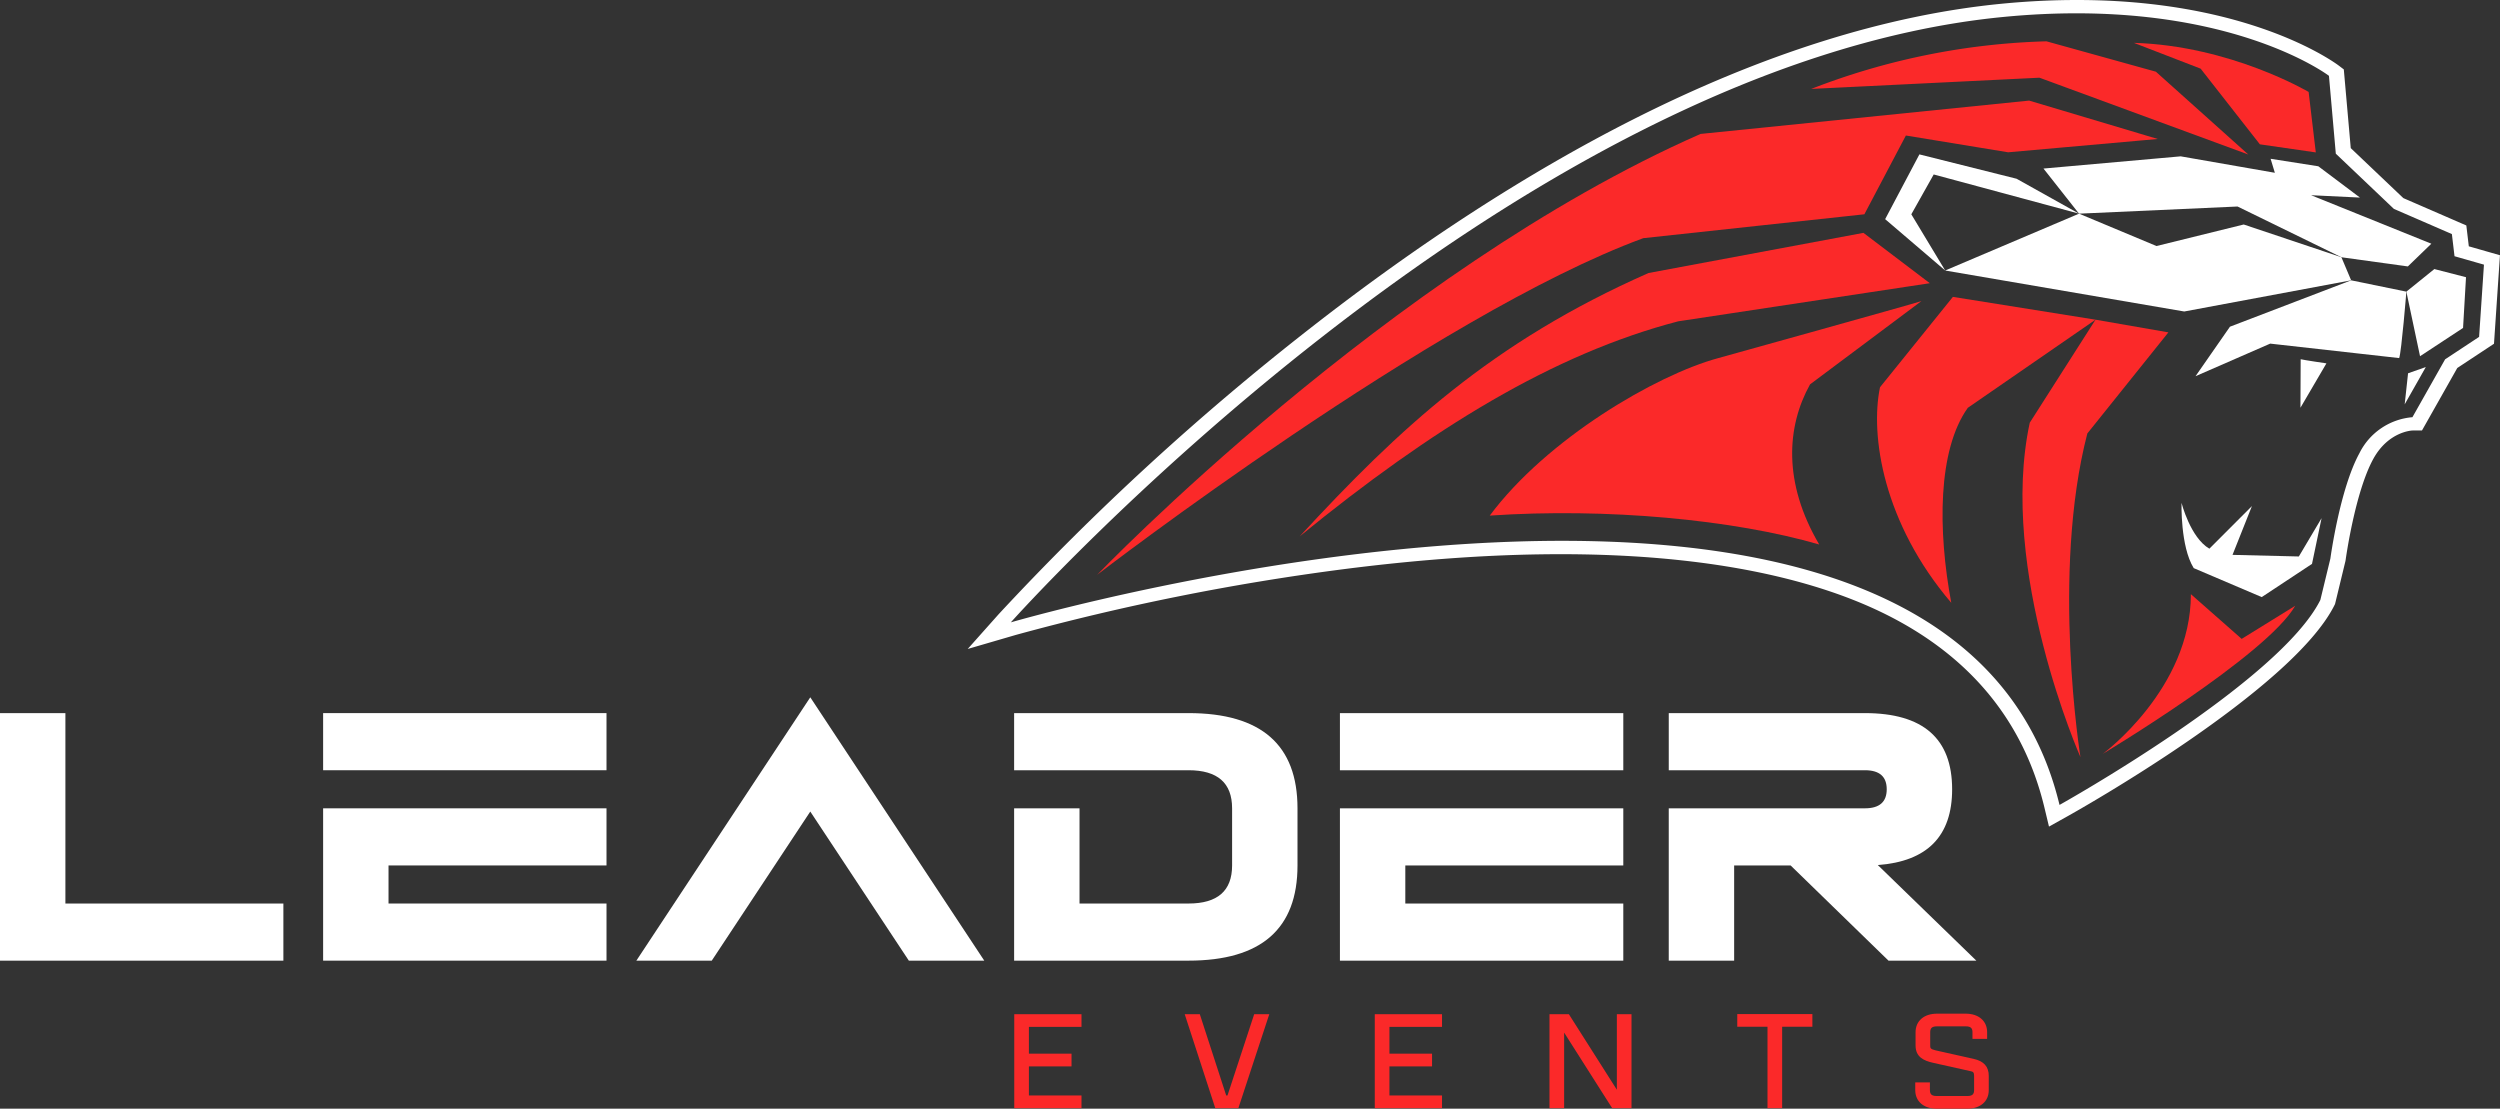 <?xml version="1.0" encoding="UTF-8"?>
<svg xmlns="http://www.w3.org/2000/svg" width="440" height="195.126" viewBox="0 0 440 195.126">
  <rect x="0" y="0" width="440" height="195.126" fill="#333333" stroke="none"/>
  <g id="logo" transform="translate(0 0)">
    <g id="Leader-Robotics-logo_PMS_" data-name="Leader-Robotics-logo[PMS]" transform="translate(0 0)">
      <g id="Calque_3" data-name="Calque 3">
        <g id="Groupe_25" data-name="Groupe 25">
          <g id="Groupe_23" data-name="Groupe 23" transform="translate(0 122.725)">
            <g id="Groupe_21" data-name="Groupe 21">
              <g id="Groupe_20" data-name="Groupe 20">
                <g id="Groupe_19" data-name="Groupe 19">
                  <path id="Tracé_98" data-name="Tracé 98" d="M138.6,265.069h38.365v10.055H127.09V231.557H138.6Z" transform="translate(-127.09 -228.775)" fill="#fff"></path>
                  <path id="Tracé_99" data-name="Tracé 99" d="M183.96,241.611V231.557h49.875v10.054Zm11.51,23.458h38.365v10.055H183.96v-26.81h49.875v10.055H195.47Z" transform="translate(-127.09 -228.775)" fill="#fff"></path>
                  <path id="Tracé_100" data-name="Tracé 100" d="M300.32,275.123H287.045L269.7,248.883l-17.341,26.241H239.089L269.7,228.775Z" transform="translate(-127.09 -228.775)" fill="#fff"></path>
                  <path id="Tracé_101" data-name="Tracé 101" d="M336.267,241.611H305.575V231.557h30.692q19.182,0,19.183,16.756v10.055q0,16.755-19.183,16.756H305.575v-26.81h11.51v16.756h19.182q7.672,0,7.673-6.7V248.313Q343.94,241.61,336.267,241.611Z" transform="translate(-127.09 -228.775)" fill="#fff"></path>
                  <path id="Tracé_102" data-name="Tracé 102" d="M362.916,241.611V231.557H412.79v10.054Zm11.509,23.458H412.79v10.055H362.916v-26.81H412.79v10.055H374.425Z" transform="translate(-127.09 -228.775)" fill="#fff"></path>
                  <path id="Tracé_103" data-name="Tracé 103" d="M455.321,241.611H420.792V231.557h34.528q15.345,0,15.346,13.405,0,12.366-13.082,13.338l17.341,16.824H459.464l-17.225-16.756H432.3v16.756h-11.51v-26.81h34.528q3.835,0,3.836-3.351T455.321,241.611Z" transform="translate(-127.09 -228.775)" fill="#fff"></path>
                </g>
              </g>
            </g>
            <g id="Groupe_22" data-name="Groupe 22" transform="translate(178.511 55.68)">
              <path id="Tracé_104" data-name="Tracé 104" d="M305.6,301.078h11.834v-2.23H308.18v-5.113h7.5V291.5h-7.5v-4.721h9.255v-2.23H305.6Z" transform="translate(-305.602 -284.455)" fill="#fb2929"></path>
              <path id="Tracé_105" data-name="Tracé 105" d="M343.132,298.847H342.9l-4.642-14.295H335.6l5.376,16.525h4.07l5.439-16.525h-2.658Z" transform="translate(-305.602 -284.455)" fill="#fb2929"></path>
              <path id="Tracé_106" data-name="Tracé 106" d="M369.052,301.078h11.834v-2.23h-9.255v-5.113h7.5V291.5h-7.5v-4.721h9.255v-2.23H369.052Z" transform="translate(-305.602 -284.455)" fill="#fb2929"></path>
              <path id="Tracé_107" data-name="Tracé 107" d="M411.658,297.843l-8.445-13.29H399.8v16.525h2.579V287.788l8.446,13.289h3.412V284.553h-2.579Z" transform="translate(-305.602 -284.455)" fill="#fb2929"></path>
              <path id="Tracé_108" data-name="Tracé 108" d="M432.85,286.758h5.321v14.32h2.579v-14.32h5.321v-2.23H432.85Z" transform="translate(-305.602 -284.455)" fill="#fb2929"></path>
              <path id="Tracé_109" data-name="Tracé 109" d="M474.46,292.413l-6.672-1.492c-.979-.225-.979-.428-.979-.872v-2.325c0-.748.337-1.038,1.2-1.038h5.038c.865,0,1.2.291,1.2,1.038v1.164h2.579v-1.164c0-1.986-1.484-3.269-3.78-3.269H468.01c-2.3,0-3.78,1.283-3.78,3.269v2.325c0,2.056,1.461,2.678,3.047,3.046l6.687,1.494c.353.077.568.169.568.8v2.521c0,.748-.337,1.038-1.2,1.038h-5.377c-.865,0-1.2-.291-1.2-1.038v-1.36h-2.58v1.36c0,1.986,1.485,3.269,3.781,3.269h5.377c2.3,0,3.779-1.283,3.779-3.269v-2.521C477.11,293.779,476.243,292.807,474.46,292.413Z" transform="translate(-305.602 -284.455)" fill="#fb2929"></path>
            </g>
          </g>
          <g id="Groupe_24" data-name="Groupe 24" transform="translate(170.319)">
            <path id="Tracé_110" data-name="Tracé 110" d="M561.6,149.4l-.436-3.67-11.084-4.813-9.258-8.8L539.6,118.268l-.826-.629c-.794-.6-19.9-14.763-59.377-10.933-20.3,1.971-42.24,8.879-65.21,20.533-18.271,9.27-37.249,21.554-56.406,36.511a465.318,465.318,0,0,0-54.933,50.406l-5.442,6.11,8.45-2.464a424.75,424.75,0,0,1,57.332-11.53c52.36-6.765,80.929.528,95.675,7.838,14.963,7.418,24.4,18.884,28.048,34.081l.8,3.339,3.314-1.848c1.607-.9,39.428-22.114,46.925-37.109l.108-.218,1.822-7.527.04-.208c.016-.118,1.63-11.878,4.86-17.785,2.632-4.816,6.773-5.013,6.9-5.018l1.68-.007,6.211-10.994,6.462-4.266,1.05-15.58Zm1.812,15.941-5.983,3.95-5.754,10.187a11.462,11.462,0,0,0-9.337,6.358c-3.461,6.331-5.1,18.514-5.1,18.514l-1.766,7.295c-7.257,14.515-45.907,36.071-45.907,36.071-19.29-80.353-184.569-32.131-184.569-32.131S392.365,117.51,479.7,109.031c38.742-3.761,57.286,10.364,57.286,10.364l1.206,13.7,10.222,9.718,10.207,4.432.464,3.9,5.181,1.481Z" transform="translate(-297.409 -106.049)" fill="#fff"></path>
            <path id="Tracé_111" data-name="Tracé 111" d="M467.423,136.754l25.581,6.9-11-6.147-17.1-4.286-6.027,11.4,10.567,9.036-5.962-9.891Z" transform="translate(-297.409 -106.049)" fill="#fff"></path>
            <path id="Tracé_112" data-name="Tracé 112" d="M519.563,163.548l-6.061,8.715,13.144-5.737,22.7,2.546c.412-1.149,1.265-11.692,1.265-11.692l-9.72-1.994Z" transform="translate(-297.409 -106.049)" fill="#fff"></path>
            <path id="Tracé_113" data-name="Tracé 113" d="M550.61,157.38l2.406,11.365,7.573-4.98.518-8.927-5.57-1.434Z" transform="translate(-297.409 -106.049)" fill="#fff"></path>
            <path id="Tracé_114" data-name="Tracé 114" d="M521.985,145.56l-15.353,3.791L493,143.653,469.435,153.66l42.081,7.212,29.375-5.487-1.713-4.062Z" transform="translate(-297.409 -106.049)" fill="#fff"></path>
            <path id="Tracé_115" data-name="Tracé 115" d="M539.178,151.324l11.694,1.617,4.134-4-21.166-8.535,8.6.415-7.323-5.506-8.4-1.321.747,2.464-16.57-2.894-24.152,2.15L493,143.653l27.9-1.258Z" transform="translate(-297.409 -106.049)" fill="#fff"></path>
            <path id="Tracé_116" data-name="Tracé 116" d="M522.79,133.244l-16.264-14.576-19.254-5.347a123.2,123.2,0,0,0-41.406,8.379l40.17-1.975Z" transform="translate(-297.409 -106.049)" fill="#fb2929"></path>
            <path id="Tracé_117" data-name="Tracé 117" d="M524.829,131.451l9.842,1.424-1.262-10.643s-13.766-8.149-30.757-8.639l11.751,4.543Z" transform="translate(-297.409 -106.049)" fill="#fb2929"></path>
            <path id="Tracé_118" data-name="Tracé 118" d="M455.219,143.763l7.306-13.864,18,2.954,26.325-2.344-22.634-6.756-57.829,5.867c-54.8,24.078-106.195,77.589-106.195,77.589s59.468-45.785,96.116-59.243Z" transform="translate(-297.409 -106.049)" fill="#fb2929"></path>
            <path id="Tracé_119" data-name="Tracé 119" d="M466.738,155.894l-11.681-8.862L417.229,154.1c-27.6,12.178-43.912,27.408-61.383,46.34,23.165-18.92,44.674-32.123,66.6-37.836Z" transform="translate(-297.409 -106.049)" fill="#fb2929"></path>
            <path id="Tracé_120" data-name="Tracé 120" d="M531.97,177.81,536.541,170s-3.855-.56-4.534-.728Z" transform="translate(-297.409 -106.049)" fill="#fff"></path>
            <path id="Tracé_121" data-name="Tracé 121" d="M550.315,177.213l3.719-6.565-3.125,1.1Z" transform="translate(-297.409 -106.049)" fill="#fff"></path>
            <path id="Tracé_122" data-name="Tracé 122" d="M520.012,203.706l3.418-8.588-7.49,7.5c-3.349-1.947-4.9-8.061-4.9-8.061s-.231,7.65,2.144,11.481l11.971,5.1,8.848-5.847,1.683-8.047-4,6.745Z" transform="translate(-297.409 -106.049)" fill="#fff"></path>
            <path id="Tracé_123" data-name="Tracé 123" d="M512.685,210.621c.017,16.693-15.5,28.1-15.5,28.1s28.865-17.322,33.862-26.055l-9.422,5.826Z" transform="translate(-297.409 -106.049)" fill="#fb2929"></path>
            <path id="Tracé_124" data-name="Tracé 124" d="M508.728,164.546,495.9,162.313l-11.572,18.133c-5.6,25.98,8.922,58.859,8.922,58.859s-5.2-32.252,1.211-56.964Z" transform="translate(-297.409 -106.049)" fill="#fb2929"></path>
            <path id="Tracé_125" data-name="Tracé 125" d="M457.97,174.206c-1.758,8.494.549,23.873,12.546,37.942-2.392-12.8-2.395-26.878,2.906-34.322L495.9,162.313,470.8,158.3Z" transform="translate(-297.409 -106.049)" fill="#fb2929"></path>
            <path id="Tracé_126" data-name="Tracé 126" d="M465.288,159.02l-.032.024C465.362,159.011,465.38,159,465.288,159.02Z" transform="translate(-297.409 -106.049)" fill="#fb2929"></path>
            <path id="Tracé_127" data-name="Tracé 127" d="M445.657,173.7l19.6-14.656c-1.959.635-35.781,10.039-35.781,10.039-10.962,2.978-30.162,14.241-40.188,27.712,20.673-1.4,42.938.717,57.984,5.087C440.894,191.033,441.515,181.169,445.657,173.7Z" transform="translate(-297.409 -106.049)" fill="#fb2929"></path>
          </g>
        </g>
      </g>
    </g>
  </g>
</svg>
